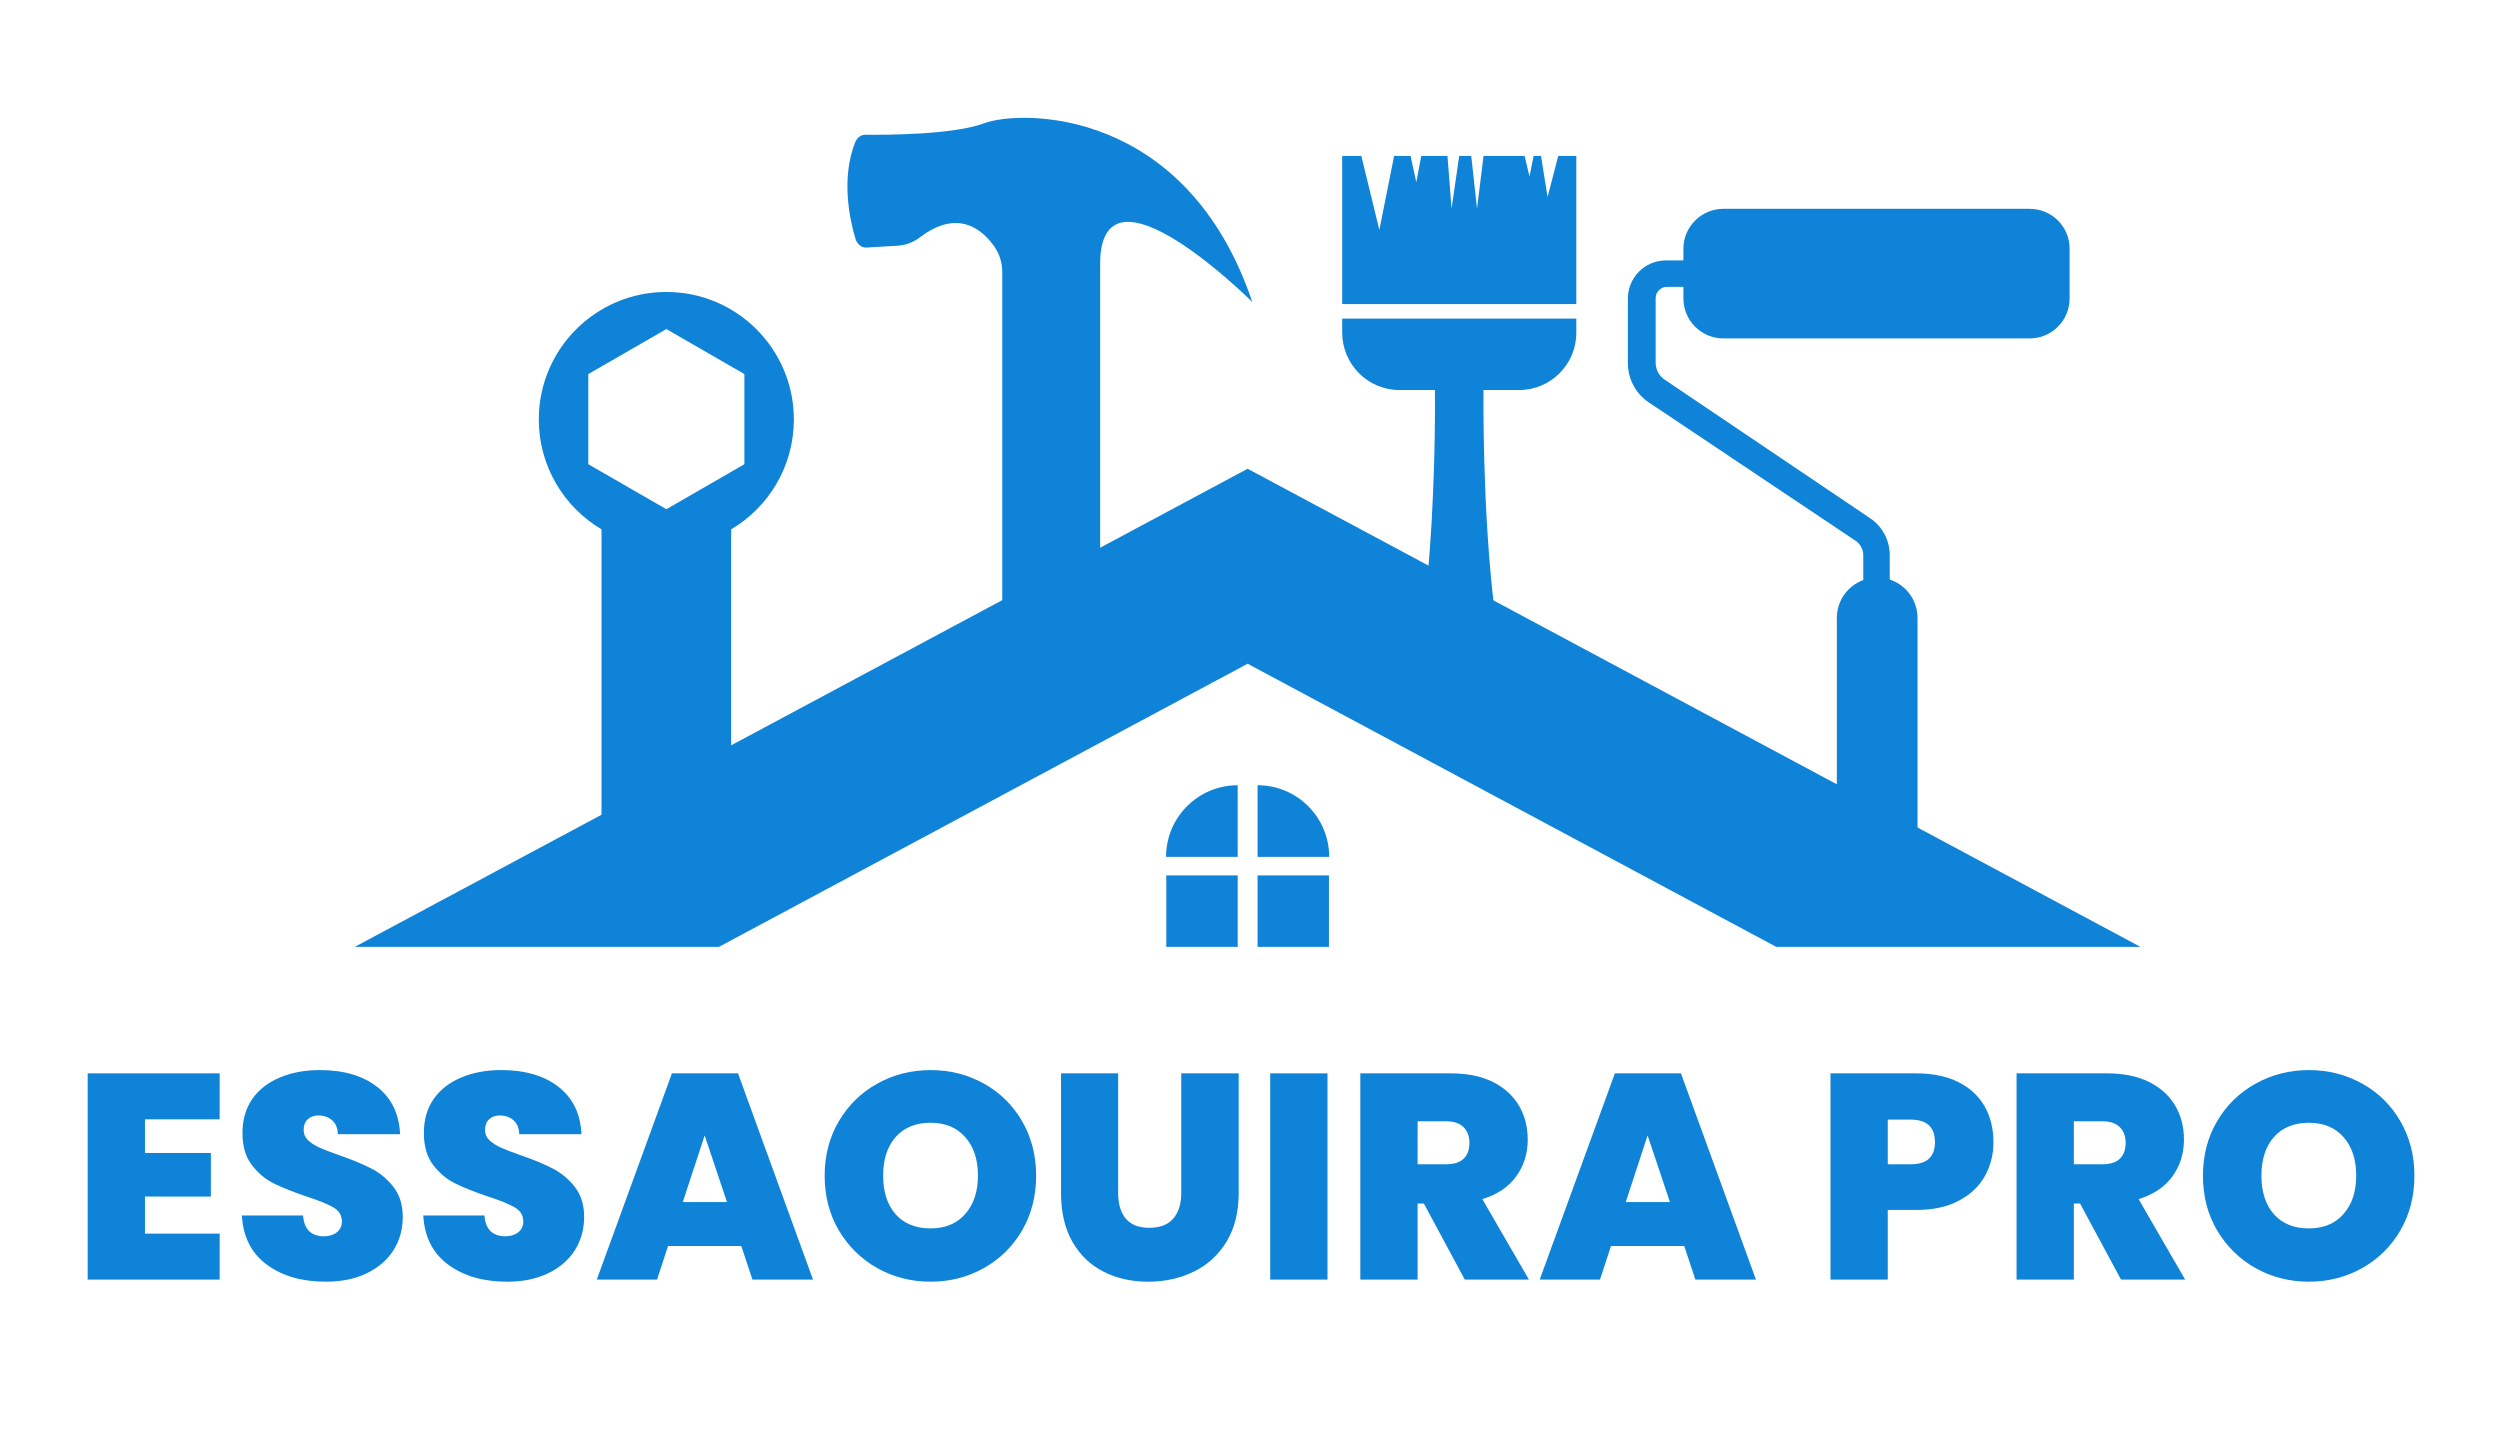 <svg xmlns="http://www.w3.org/2000/svg" xmlns:xlink="http://www.w3.org/1999/xlink" width="350" zoomAndPan="magnify" viewBox="0 0 262.5 150" height="200" preserveAspectRatio="xMidYMid meet" version="1.0"><defs><g/><clipPath id="e3a845762e"><rect x="0" width="249" y="0" height="45"/></clipPath><clipPath id="95d21a2977"><path d="M 37.211 49 L 225 49 L 225 99.523 L 37.211 99.523 Z M 37.211 49 " clip-rule="nonzero"/></clipPath><clipPath id="c61e3f72e1"><path d="M 122 91 L 130 91 L 130 99.523 L 122 99.523 Z M 122 91 " clip-rule="nonzero"/></clipPath><clipPath id="a91d0d2d70"><path d="M 132 91 L 140 91 L 140 99.523 L 132 99.523 Z M 132 91 " clip-rule="nonzero"/></clipPath></defs><g transform="matrix(1, 0, 0, 1, 7, 101)"><g clip-path="url(#e3a845762e)"><g fill="#0f83d7" fill-opacity="1"><g transform="translate(0.486, 33.358)"><g><path d="M 7.734 -16.828 L 7.734 -13.297 L 14.656 -13.297 L 14.656 -8.719 L 7.734 -8.719 L 7.734 -4.828 L 15.578 -4.828 L 15.578 0 L 1.719 0 L 1.719 -21.656 L 15.578 -21.656 L 15.578 -16.828 Z M 7.734 -16.828 "/></g></g></g><g fill="#0f83d7" fill-opacity="1"><g transform="translate(17.32, 33.358)"><g><path d="M 9.891 0.219 C 7.367 0.219 5.301 -0.379 3.688 -1.578 C 2.07 -2.773 1.203 -4.492 1.078 -6.734 L 7.5 -6.734 C 7.562 -5.973 7.785 -5.414 8.172 -5.062 C 8.555 -4.719 9.055 -4.547 9.672 -4.547 C 10.223 -4.547 10.676 -4.68 11.031 -4.953 C 11.395 -5.234 11.578 -5.617 11.578 -6.109 C 11.578 -6.742 11.281 -7.234 10.688 -7.578 C 10.094 -7.93 9.129 -8.32 7.797 -8.75 C 6.391 -9.227 5.25 -9.688 4.375 -10.125 C 3.508 -10.562 2.754 -11.203 2.109 -12.047 C 1.461 -12.898 1.141 -14.016 1.141 -15.391 C 1.141 -16.785 1.484 -17.977 2.172 -18.969 C 2.867 -19.957 3.832 -20.707 5.062 -21.219 C 6.289 -21.738 7.688 -22 9.25 -22 C 11.77 -22 13.781 -21.41 15.281 -20.234 C 16.789 -19.055 17.594 -17.398 17.688 -15.266 L 11.156 -15.266 C 11.133 -15.922 10.93 -16.41 10.547 -16.734 C 10.172 -17.066 9.688 -17.234 9.094 -17.234 C 8.645 -17.234 8.273 -17.098 7.984 -16.828 C 7.703 -16.566 7.562 -16.191 7.562 -15.703 C 7.562 -15.285 7.719 -14.926 8.031 -14.625 C 8.352 -14.332 8.75 -14.078 9.219 -13.859 C 9.688 -13.648 10.379 -13.383 11.297 -13.062 C 12.672 -12.582 13.801 -12.113 14.688 -11.656 C 15.582 -11.195 16.352 -10.551 17 -9.719 C 17.645 -8.895 17.969 -7.848 17.969 -6.578 C 17.969 -5.285 17.645 -4.125 17 -3.094 C 16.352 -2.07 15.422 -1.266 14.203 -0.672 C 12.984 -0.078 11.547 0.219 9.891 0.219 Z M 9.891 0.219 "/></g></g></g><g fill="#0f83d7" fill-opacity="1"><g transform="translate(36.366, 33.358)"><g><path d="M 9.891 0.219 C 7.367 0.219 5.301 -0.379 3.688 -1.578 C 2.07 -2.773 1.203 -4.492 1.078 -6.734 L 7.5 -6.734 C 7.562 -5.973 7.785 -5.414 8.172 -5.062 C 8.555 -4.719 9.055 -4.547 9.672 -4.547 C 10.223 -4.547 10.676 -4.68 11.031 -4.953 C 11.395 -5.234 11.578 -5.617 11.578 -6.109 C 11.578 -6.742 11.281 -7.234 10.688 -7.578 C 10.094 -7.93 9.129 -8.32 7.797 -8.75 C 6.391 -9.227 5.25 -9.688 4.375 -10.125 C 3.508 -10.562 2.754 -11.203 2.109 -12.047 C 1.461 -12.898 1.141 -14.016 1.141 -15.391 C 1.141 -16.785 1.484 -17.977 2.172 -18.969 C 2.867 -19.957 3.832 -20.707 5.062 -21.219 C 6.289 -21.738 7.688 -22 9.25 -22 C 11.77 -22 13.781 -21.41 15.281 -20.234 C 16.789 -19.055 17.594 -17.398 17.688 -15.266 L 11.156 -15.266 C 11.133 -15.922 10.93 -16.41 10.547 -16.734 C 10.172 -17.066 9.688 -17.234 9.094 -17.234 C 8.645 -17.234 8.273 -17.098 7.984 -16.828 C 7.703 -16.566 7.562 -16.191 7.562 -15.703 C 7.562 -15.285 7.719 -14.926 8.031 -14.625 C 8.352 -14.332 8.75 -14.078 9.219 -13.859 C 9.688 -13.648 10.379 -13.383 11.297 -13.062 C 12.672 -12.582 13.801 -12.113 14.688 -11.656 C 15.582 -11.195 16.352 -10.551 17 -9.719 C 17.645 -8.895 17.969 -7.848 17.969 -6.578 C 17.969 -5.285 17.645 -4.125 17 -3.094 C 16.352 -2.07 15.422 -1.266 14.203 -0.672 C 12.984 -0.078 11.547 0.219 9.891 0.219 Z M 9.891 0.219 "/></g></g></g><g fill="#0f83d7" fill-opacity="1"><g transform="translate(55.412, 33.358)"><g><path d="M 15.422 -3.531 L 7.734 -3.531 L 6.578 0 L 0.25 0 L 8.141 -21.656 L 15.078 -21.656 L 22.953 0 L 16.594 0 Z M 13.922 -8.141 L 11.578 -15.141 L 9.281 -8.141 Z M 13.922 -8.141 "/></g></g></g><g fill="#0f83d7" fill-opacity="1"><g transform="translate(78.605, 33.358)"><g><path d="M 12.109 0.219 C 10.078 0.219 8.211 -0.254 6.516 -1.203 C 4.816 -2.16 3.469 -3.484 2.469 -5.172 C 1.477 -6.859 0.984 -8.77 0.984 -10.906 C 0.984 -13.031 1.477 -14.938 2.469 -16.625 C 3.469 -18.32 4.816 -19.641 6.516 -20.578 C 8.211 -21.523 10.078 -22 12.109 -22 C 14.148 -22 16.016 -21.523 17.703 -20.578 C 19.398 -19.641 20.738 -18.32 21.719 -16.625 C 22.695 -14.938 23.188 -13.031 23.188 -10.906 C 23.188 -8.77 22.695 -6.859 21.719 -5.172 C 20.738 -3.484 19.395 -2.16 17.688 -1.203 C 15.988 -0.254 14.129 0.219 12.109 0.219 Z M 12.109 -5.375 C 13.641 -5.375 14.848 -5.875 15.734 -6.875 C 16.629 -7.883 17.078 -9.227 17.078 -10.906 C 17.078 -12.625 16.629 -13.977 15.734 -14.969 C 14.848 -15.969 13.641 -16.469 12.109 -16.469 C 10.547 -16.469 9.32 -15.969 8.438 -14.969 C 7.562 -13.977 7.125 -12.625 7.125 -10.906 C 7.125 -9.207 7.562 -7.859 8.438 -6.859 C 9.32 -5.867 10.547 -5.375 12.109 -5.375 Z M 12.109 -5.375 "/></g></g></g><g fill="#0f83d7" fill-opacity="1"><g transform="translate(102.782, 33.358)"><g><path d="M 7.625 -21.656 L 7.625 -9.094 C 7.625 -7.926 7.895 -7.023 8.438 -6.391 C 8.977 -5.754 9.801 -5.438 10.906 -5.438 C 12.008 -5.438 12.844 -5.758 13.406 -6.406 C 13.969 -7.051 14.25 -7.945 14.25 -9.094 L 14.25 -21.656 L 20.281 -21.656 L 20.281 -9.094 C 20.281 -7.102 19.859 -5.406 19.016 -4 C 18.172 -2.602 17.023 -1.551 15.578 -0.844 C 14.141 -0.133 12.539 0.219 10.781 0.219 C 9.02 0.219 7.445 -0.133 6.062 -0.844 C 4.688 -1.551 3.602 -2.598 2.812 -3.984 C 2.02 -5.379 1.625 -7.082 1.625 -9.094 L 1.625 -21.656 Z M 7.625 -21.656 "/></g></g></g><g fill="#0f83d7" fill-opacity="1"><g transform="translate(124.654, 33.358)"><g><path d="M 7.734 -21.656 L 7.734 0 L 1.719 0 L 1.719 -21.656 Z M 7.734 -21.656 "/></g></g></g><g fill="#0f83d7" fill-opacity="1"><g transform="translate(134.115, 33.358)"><g><path d="M 12.688 0 L 8.391 -7.984 L 7.734 -7.984 L 7.734 0 L 1.719 0 L 1.719 -21.656 L 11.219 -21.656 C 12.957 -21.656 14.43 -21.352 15.641 -20.75 C 16.848 -20.145 17.758 -19.316 18.375 -18.266 C 18.988 -17.211 19.297 -16.031 19.297 -14.719 C 19.297 -13.238 18.891 -11.941 18.078 -10.828 C 17.266 -9.711 16.082 -8.922 14.531 -8.453 L 19.422 0 Z M 7.734 -12.109 L 10.719 -12.109 C 11.539 -12.109 12.156 -12.301 12.562 -12.688 C 12.969 -13.07 13.172 -13.633 13.172 -14.375 C 13.172 -15.07 12.961 -15.617 12.547 -16.016 C 12.129 -16.422 11.52 -16.625 10.719 -16.625 L 7.734 -16.625 Z M 7.734 -12.109 "/></g></g></g><g fill="#0f83d7" fill-opacity="1"><g transform="translate(154.421, 33.358)"><g><path d="M 15.422 -3.531 L 7.734 -3.531 L 6.578 0 L 0.25 0 L 8.141 -21.656 L 15.078 -21.656 L 22.953 0 L 16.594 0 Z M 13.922 -8.141 L 11.578 -15.141 L 9.281 -8.141 Z M 13.922 -8.141 "/></g></g></g><g fill="#0f83d7" fill-opacity="1"><g transform="translate(177.614, 33.358)"><g/></g></g><g fill="#0f83d7" fill-opacity="1"><g transform="translate(183.482, 33.358)"><g><path d="M 18.828 -14.438 C 18.828 -13.125 18.523 -11.93 17.922 -10.859 C 17.316 -9.785 16.406 -8.926 15.188 -8.281 C 13.969 -7.633 12.477 -7.312 10.719 -7.312 L 7.734 -7.312 L 7.734 0 L 1.719 0 L 1.719 -21.656 L 10.719 -21.656 C 12.457 -21.656 13.938 -21.348 15.156 -20.734 C 16.375 -20.117 17.289 -19.27 17.906 -18.188 C 18.52 -17.102 18.828 -15.852 18.828 -14.438 Z M 10.141 -12.109 C 11.836 -12.109 12.688 -12.883 12.688 -14.438 C 12.688 -16.008 11.836 -16.797 10.141 -16.797 L 7.734 -16.797 L 7.734 -12.109 Z M 10.141 -12.109 "/></g></g></g><g fill="#0f83d7" fill-opacity="1"><g transform="translate(203.019, 33.358)"><g><path d="M 12.688 0 L 8.391 -7.984 L 7.734 -7.984 L 7.734 0 L 1.719 0 L 1.719 -21.656 L 11.219 -21.656 C 12.957 -21.656 14.43 -21.352 15.641 -20.75 C 16.848 -20.145 17.758 -19.316 18.375 -18.266 C 18.988 -17.211 19.297 -16.031 19.297 -14.719 C 19.297 -13.238 18.891 -11.941 18.078 -10.828 C 17.266 -9.711 16.082 -8.922 14.531 -8.453 L 19.422 0 Z M 7.734 -12.109 L 10.719 -12.109 C 11.539 -12.109 12.156 -12.301 12.562 -12.688 C 12.969 -13.07 13.172 -13.633 13.172 -14.375 C 13.172 -15.07 12.961 -15.617 12.547 -16.016 C 12.129 -16.422 11.52 -16.625 10.719 -16.625 L 7.734 -16.625 Z M 7.734 -12.109 "/></g></g></g><g fill="#0f83d7" fill-opacity="1"><g transform="translate(223.325, 33.358)"><g><path d="M 12.109 0.219 C 10.078 0.219 8.211 -0.254 6.516 -1.203 C 4.816 -2.16 3.469 -3.484 2.469 -5.172 C 1.477 -6.859 0.984 -8.77 0.984 -10.906 C 0.984 -13.031 1.477 -14.938 2.469 -16.625 C 3.469 -18.32 4.816 -19.641 6.516 -20.578 C 8.211 -21.523 10.078 -22 12.109 -22 C 14.148 -22 16.016 -21.523 17.703 -20.578 C 19.398 -19.641 20.738 -18.32 21.719 -16.625 C 22.695 -14.938 23.188 -13.031 23.188 -10.906 C 23.188 -8.77 22.695 -6.859 21.719 -5.172 C 20.738 -3.484 19.395 -2.16 17.688 -1.203 C 15.988 -0.254 14.129 0.219 12.109 0.219 Z M 12.109 -5.375 C 13.641 -5.375 14.848 -5.875 15.734 -6.875 C 16.629 -7.883 17.078 -9.227 17.078 -10.906 C 17.078 -12.625 16.629 -13.977 15.734 -14.969 C 14.848 -15.969 13.641 -16.469 12.109 -16.469 C 10.547 -16.469 9.32 -15.969 8.438 -14.969 C 7.562 -13.977 7.125 -12.625 7.125 -10.906 C 7.125 -9.207 7.562 -7.859 8.438 -6.859 C 9.32 -5.867 10.547 -5.375 12.109 -5.375 Z M 12.109 -5.375 "/></g></g></g></g></g><path fill="#0f83d7" d="M 69.969 30.656 C 62.57 30.656 56.574 36.652 56.574 44.043 C 56.574 48.957 59.219 53.25 63.16 55.582 L 63.16 90.945 L 76.77 90.945 L 76.77 55.582 C 80.711 53.25 83.355 48.957 83.355 44.043 C 83.355 36.652 77.359 30.656 69.969 30.656 Z M 78.16 48.742 L 69.969 53.469 L 61.77 48.742 L 61.77 39.277 L 69.969 34.551 L 78.16 39.277 L 78.16 48.742 " fill-opacity="1" fill-rule="nonzero"/><g clip-path="url(#95d21a2977)"><path fill="#0f83d7" d="M 224.738 99.418 L 186.5 99.418 L 131 69.691 L 75.492 99.418 L 37.258 99.418 L 131 49.219 L 224.738 99.418 " fill-opacity="1" fill-rule="nonzero"/></g><path fill="#0f83d7" d="M 124.641 84.648 C 126.004 83.293 127.883 82.449 129.957 82.449 L 129.957 89.973 L 122.434 89.973 C 122.434 88.684 122.762 87.473 123.328 86.41 C 123.676 85.762 124.117 85.172 124.641 84.648 " fill-opacity="1" fill-rule="nonzero"/><g clip-path="url(#c61e3f72e1)"><path fill="#0f83d7" d="M 122.461 91.918 L 129.957 91.918 L 129.957 99.418 L 122.461 99.418 L 122.461 91.918 " fill-opacity="1" fill-rule="nonzero"/></g><path fill="#0f83d7" d="M 139.566 89.973 L 132.043 89.973 L 132.043 82.449 C 134.117 82.449 136.004 83.293 137.359 84.648 C 137.883 85.172 138.324 85.762 138.672 86.41 C 139.238 87.473 139.566 88.684 139.566 89.973 " fill-opacity="1" fill-rule="nonzero"/><g clip-path="url(#a91d0d2d70)"><path fill="#0f83d7" d="M 132.043 91.918 L 139.539 91.918 L 139.539 99.418 L 132.043 99.418 L 132.043 91.918 " fill-opacity="1" fill-rule="nonzero"/></g><path fill="#0f83d7" d="M 146.941 40.953 L 150.668 40.953 C 150.672 41.125 150.672 41.301 150.672 41.484 C 150.672 42.125 150.68 42.82 150.672 43.559 C 150.66 44.293 150.652 45.07 150.645 45.871 C 150.625 46.676 150.605 47.504 150.59 48.348 C 150.559 49.191 150.531 50.047 150.5 50.902 C 150.473 51.758 150.43 52.617 150.387 53.457 C 150.348 54.301 150.309 55.129 150.25 55.934 C 150.152 57.539 150.031 59.035 149.914 60.32 C 149.797 61.605 149.68 62.676 149.586 63.426 C 149.492 64.176 149.43 64.602 149.43 64.602 C 149.375 64.973 149.367 65.379 149.43 65.766 C 149.746 67.867 151.703 69.312 153.797 68.992 C 155.891 68.672 157.328 66.707 157.008 64.602 C 157.008 64.602 156.941 64.176 156.852 63.426 C 156.758 62.676 156.641 61.605 156.523 60.32 C 156.402 59.035 156.285 57.539 156.188 55.934 C 156.129 55.129 156.09 54.301 156.047 53.457 C 156.004 52.617 155.961 51.758 155.938 50.902 C 155.906 50.047 155.879 49.191 155.848 48.348 C 155.828 47.504 155.812 46.676 155.793 45.871 C 155.785 45.07 155.773 44.293 155.766 43.559 C 155.754 42.82 155.766 42.125 155.766 41.484 C 155.766 41.301 155.766 41.125 155.77 40.953 L 159.504 40.953 C 162.82 40.953 165.512 38.262 165.512 34.945 L 165.512 33.453 L 140.93 33.453 L 140.93 34.91 C 140.93 38.246 143.621 40.953 146.941 40.953 " fill-opacity="1" fill-rule="nonzero"/><path fill="#0f83d7" d="M 165.512 16.371 L 163.613 16.371 L 162.496 20.691 L 161.805 16.371 L 161.031 16.371 L 160.598 18.531 L 160.082 16.371 L 155.773 16.371 L 155.086 21.902 L 154.48 16.371 L 153.219 16.371 L 152.414 21.902 L 151.984 16.371 L 149.23 16.371 L 148.711 19.137 L 148.109 16.371 L 146.383 16.371 L 144.832 24.148 L 142.938 16.371 L 140.93 16.371 L 140.93 31.926 L 165.512 31.926 L 165.512 16.371 " fill-opacity="1" fill-rule="nonzero"/><path fill="#0f83d7" d="M 131.496 31.715 C 131.148 31.363 115.848 16.246 115.516 27.383 L 115.516 72.891 L 105.238 72.891 L 105.238 28.543 C 105.238 27.613 104.961 26.699 104.434 25.93 C 103.227 24.184 100.66 21.84 96.609 24.906 C 95.91 25.438 95.113 25.746 94.293 25.797 L 90.984 25.992 C 90.465 26.027 89.996 25.645 89.816 25.047 C 89.246 23.141 88.277 18.812 89.781 14.969 C 89.98 14.465 90.395 14.145 90.859 14.148 C 93.102 14.172 100.125 14.148 103.316 12.949 C 107.145 11.508 124.559 11.195 131.496 31.715 " fill-opacity="1" fill-rule="nonzero"/><path fill="#0f83d7" d="M 217.309 26.109 L 217.309 31.34 C 217.309 33.656 215.43 35.535 213.113 35.535 L 180.957 35.535 C 178.637 35.535 176.758 33.656 176.758 31.34 L 176.758 26.121 C 176.758 23.805 178.637 21.926 180.957 21.926 L 213.117 21.926 C 215.434 21.926 217.309 23.797 217.309 26.109 " fill-opacity="1" fill-rule="nonzero"/><path fill="#0f83d7" d="M 198.422 67.477 L 195.645 67.477 L 195.645 58.297 C 195.645 57.688 195.34 57.121 194.836 56.781 L 173.133 42.258 C 171.75 41.332 170.926 39.789 170.926 38.129 L 170.926 31.348 C 170.926 29.133 172.719 27.344 174.934 27.344 L 187.035 27.344 L 187.035 30.121 L 175.027 30.121 C 174.375 30.121 173.844 30.652 173.844 31.305 L 173.844 38.078 C 173.844 38.801 174.199 39.469 174.793 39.867 L 196.371 54.418 C 197.656 55.285 198.422 56.73 198.422 58.281 L 198.422 67.477 " fill-opacity="1" fill-rule="nonzero"/><path fill="#0f83d7" d="M 197.105 96.414 C 194.766 96.414 192.867 94.516 192.867 92.18 L 192.867 64.879 C 192.867 62.539 194.766 60.645 197.105 60.645 C 199.445 60.645 201.34 62.539 201.34 64.879 L 201.34 92.18 C 201.34 94.516 199.445 96.414 197.105 96.414 " fill-opacity="1" fill-rule="nonzero"/></svg>